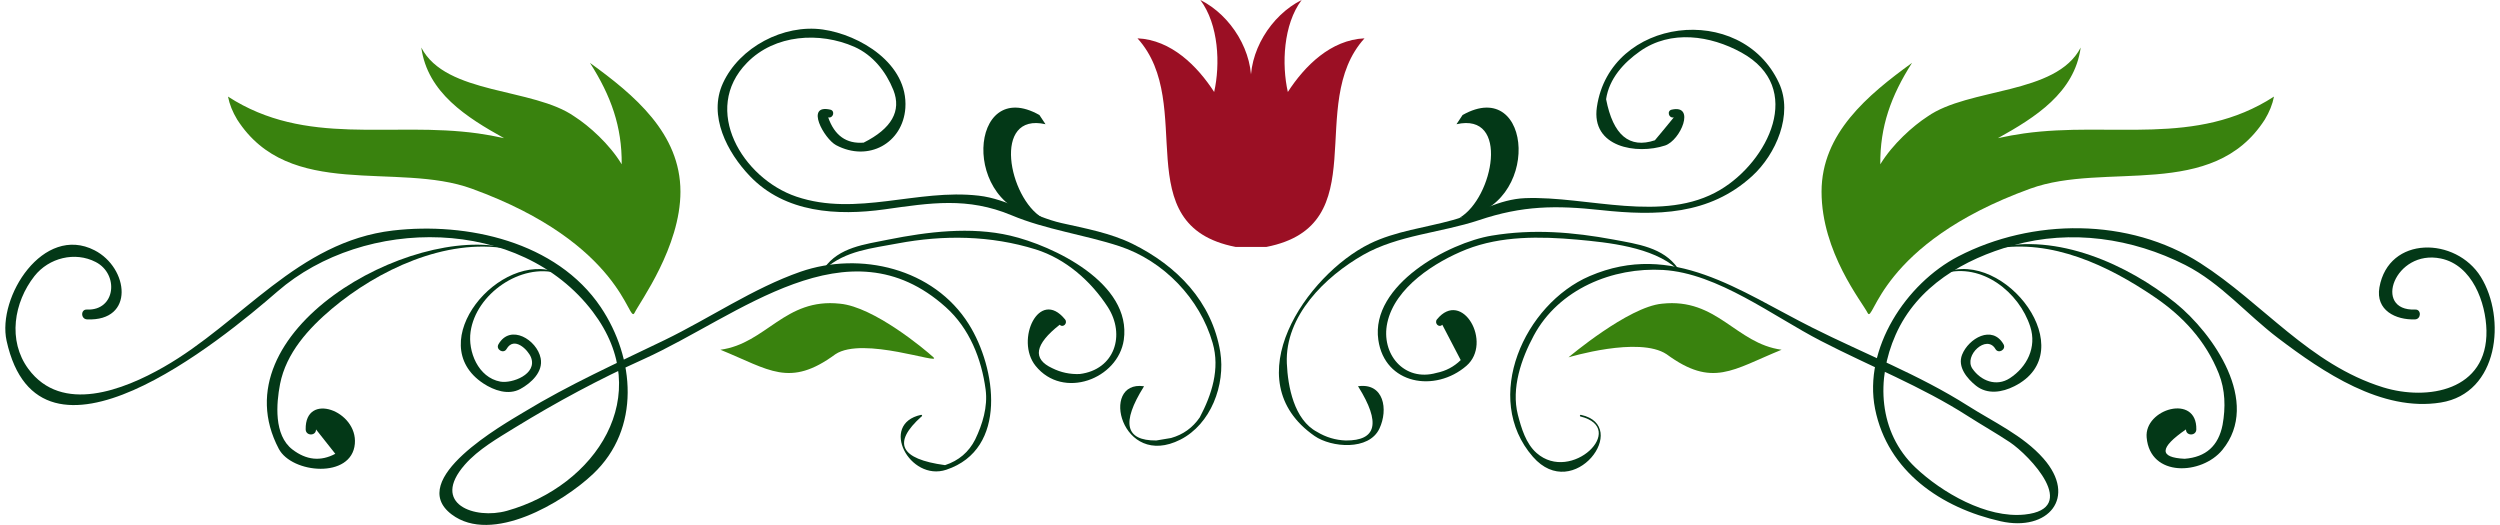 <?xml version="1.0" encoding="UTF-8"?>
<!DOCTYPE svg PUBLIC "-//W3C//DTD SVG 1.1//EN" "http://www.w3.org/Graphics/SVG/1.1/DTD/svg11.dtd">
<!-- Creator: CorelDRAW 2018 (64-Bit) -->
<svg xmlns="http://www.w3.org/2000/svg" xml:space="preserve" width="200px" height="42px" version="1.1" style="shape-rendering:geometricPrecision; text-rendering:geometricPrecision; image-rendering:optimizeQuality; fill-rule:evenodd; clip-rule:evenodd"
viewBox="0 0 200 42.18"
 xmlns:xlink="http://www.w3.org/1999/xlink">
 <defs>
  <style type="text/css">
   <![CDATA[
    .fil0 {fill:#033817;fill-rule:nonzero}
    .fil1 {fill:#39820E;fill-rule:nonzero}
    .fil2 {fill:#9B0F24;fill-rule:nonzero}
   ]]>
  </style>
 </defs>
 <g id="Layer_x0020_1">
  <path class="fil0" d="M73.57 33.33c-3.39,0.73 -0.91,5.39 2.03,4.41 4.98,-1.66 4,-8.2 1.81,-11.69 -2.82,-4.5 -8.72,-5.88 -13.52,-4.22 -3.79,1.32 -7.31,3.74 -10.92,5.49 -3.86,1.87 -7.64,3.56 -11.31,5.79 -1.6,0.97 -9.52,5.41 -5.8,8.22 3.23,2.44 8.94,-0.96 11.36,-3.25 3.85,-3.64 3.36,-9.31 0.62,-13.4 -3.56,-5.28 -10.75,-6.85 -16.7,-6.16 -7.67,0.9 -12.11,7.37 -18.42,10.97 -3.2,1.83 -8.18,3.8 -10.87,0.15 -1.68,-2.28 -1.16,-5.36 0.49,-7.46 1.16,-1.47 3.26,-1.99 4.92,-1.13 1.89,0.97 1.61,3.92 -0.7,3.82 -0.52,-0.03 -0.51,0.76 0,0.79 3.87,0.17 3.35,-4.14 0.61,-5.55 -4.12,-2.12 -7.84,3.75 -7.07,7.27 2.64,11.95 17.27,-0.05 21.76,-3.96 7,-6.08 19.52,-6.05 25.34,1.63 5.11,6.75 0.2,14 -6.9,15.99 -2.57,0.72 -6.16,-0.54 -3.38,-3.71 1.09,-1.24 2.64,-2.12 4.03,-2.98 3.38,-2.07 6.74,-3.88 10.36,-5.51 7.6,-3.44 16.38,-11.23 24.25,-4.16 1.9,1.7 2.87,4.15 3.2,6.62 0.18,1.39 -0.25,2.78 -0.84,4.01 -0.51,1.01 -1.32,1.7 -2.42,2.06 -3.63,-0.49 -4.26,-1.79 -1.89,-3.91 0.08,-0.02 0.05,-0.15 -0.04,-0.13z"/>
  <path class="fil0" d="M40.32 19.94c-7.77,-1.97 -23.32,6.7 -18.35,16.12 1.05,1.99 5.86,2.42 6.11,-0.4 0.24,-2.65 -4.01,-4.22 -3.95,-1.16 0.01,0.54 0.84,0.54 0.83,0 0.52,0.65 1.04,1.31 1.55,1.96 -1.18,0.63 -2.33,0.51 -3.45,-0.35 -1.5,-1.16 -1.29,-3.68 -0.99,-5.25 0.49,-2.5 2.29,-4.47 4.16,-6.05 3.71,-3.12 9.15,-5.69 14.08,-4.83 0.03,0.01 0.04,-0.03 0.01,-0.04z"/>
  <path class="fil0" d="M44.39 21.91c-4.65,-1.87 -10.95,5.63 -5.98,8.9 0.84,0.55 2,0.97 2.97,0.44 0.86,-0.47 1.85,-1.37 1.63,-2.47 -0.3,-1.48 -2.43,-2.79 -3.39,-1.12 -0.24,0.42 0.41,0.8 0.65,0.38 0.61,-1.06 1.73,0.08 1.96,0.66 0.54,1.37 -1.53,2.13 -2.46,1.96 -1.79,-0.33 -2.62,-2.43 -2.39,-4.01 0.43,-3.04 4.05,-5.54 7,-4.69 0.03,0.01 0.04,-0.04 0.01,-0.05z"/>
  <path class="fil0" d="M65.86 21.6c1.63,-1.46 3.77,-1.65 5.82,-2.04 3.72,-0.7 7.48,-0.65 11.11,0.48 2.41,0.76 4.42,2.53 5.78,4.62 1.45,2.25 0.56,5.04 -2.25,5.39 -0.78,0.03 -1.51,-0.12 -2.21,-0.47 -1.61,-0.74 -1.41,-1.91 0.6,-3.49 0.28,0.28 0.67,-0.13 0.43,-0.43 -2.08,-2.55 -4.03,1.66 -2.37,3.73 2.21,2.75 6.63,1.06 7.09,-2.08 0.66,-4.58 -5.7,-7.58 -9.13,-8.38 -3.17,-0.74 -6.64,-0.31 -9.79,0.32 -1.91,0.39 -3.96,0.61 -5.15,2.29 -0.03,0.04 0.03,0.09 0.07,0.06z"/>
  <path class="fil1" d="M54.24 15.4c0,-4.68 -3.69,-7.76 -7.27,-10.35 1.7,2.66 2.58,5.14 2.55,8.15 -0.98,-1.63 -2.63,-3.09 -3.78,-3.83 -3.33,-2.35 -10.35,-1.73 -12.32,-5.55 0.5,3.63 3.64,5.61 6.65,7.28 -0.73,-0.16 -1.44,-0.29 -2.09,-0.38 -7.03,-0.98 -13.8,1.11 -20.09,-2.96 0.12,0.62 0.37,1.24 0.74,1.85 4.19,6.53 12.82,3.35 18.85,5.55 12.2,4.43 12.57,10.96 13.07,9.98 0.43,-0.88 3.69,-5.3 3.69,-9.74z"/>
  <path class="fil1" d="M67.06 24.4c-4.44,-0.49 -5.92,3.2 -9.61,3.7 3.94,1.6 5.54,3.08 9.24,0.36 2.21,-1.47 8.58,0.89 7.88,0.25 -0.69,-0.64 -4.8,-4.06 -7.51,-4.31z"/>
  <path class="fil0" d="M91.46 31.03c-3.56,-0.49 -1.81,6.7 2.95,4.29 2.44,-1.24 3.63,-4.39 3.2,-7.05 -0.67,-4.04 -3.47,-6.91 -7.05,-8.68 -1.77,-0.87 -3.8,-1.24 -5.71,-1.67 -2.28,-0.52 -4.33,-1.94 -6.65,-2.2 -4.92,-0.57 -9.81,1.71 -14.64,0.08 -4.32,-1.46 -7.67,-6.99 -3.97,-10.76 2.23,-2.29 5.84,-2.5 8.62,-1.28 1.5,0.67 2.54,1.99 3.14,3.48 0.66,1.68 -0.14,3.09 -2.39,4.22 -1.39,0.11 -2.34,-0.57 -2.85,-2.03 0.41,0.1 0.58,-0.53 0.17,-0.62 -2.06,-0.47 -0.49,2.34 0.46,2.85 2.61,1.39 5.37,-0.17 5.57,-2.98 0.24,-3.56 -3.66,-5.89 -6.64,-6.31 -3.15,-0.44 -6.68,1.42 -8.01,4.3 -1.22,2.63 0.35,5.59 2.16,7.48 2.83,2.96 7.02,3.2 10.83,2.67 3.69,-0.52 6.65,-1 10.18,0.47 2.79,1.17 5.81,1.55 8.68,2.49 3.55,1.17 6.47,4.21 7.49,7.78 0.6,2.08 -0.07,4.15 -1.04,5.98 -0.57,0.83 -1.34,1.38 -2.3,1.65 -0.39,0.07 -0.79,0.13 -1.19,0.2 -2.49,0.02 -2.82,-1.42 -1.01,-4.31 0.02,0 0.03,-0.05 0,-0.05z"/>
  <path class="fil0" d="M83.08 9.24c-5.67,-3.2 -6.41,7.52 0.24,8.26 -2.71,-1.6 -4.06,-8.5 0.25,-7.52l-0.49 -0.74z"/>
  <path class="fil2" d="M101.31 19.84c8.87,-1.73 3.08,-11.46 7.89,-16.76 -2.71,0.12 -4.81,2.22 -6.16,4.31 -0.5,-2.21 -0.37,-5.42 1.11,-7.39 -2.47,1.23 -4.32,4.19 -4.07,7.02 0.25,-2.83 -1.6,-5.79 -4.07,-7.02 1.48,1.97 1.61,5.18 1.11,7.39 -1.35,-2.09 -3.45,-4.19 -6.16,-4.31 4.81,5.3 -0.98,15.03 7.89,16.76l2.46 0z"/>
  <path class="fil0" d="M126.55 33.46c3.84,0.95 -0.73,5.39 -3.52,2.94 -0.87,-0.76 -1.23,-2.01 -1.51,-3.08 -0.54,-2.14 0.28,-4.5 1.28,-6.36 2.01,-3.74 6.34,-5.51 10.4,-5.27 4.38,0.26 8.86,3.74 12.67,5.7 3.96,2.05 8.05,3.63 11.82,6.05 1.11,0.71 2.26,1.36 3.36,2.09 1.58,1.06 5.67,5.34 1.19,5.81 -3.06,0.32 -6.66,-1.77 -8.78,-3.78 -2.98,-2.83 -3.17,-7.1 -1.59,-10.66 1.73,-3.91 5.5,-6.09 9.45,-7.19 4.65,-1.3 9.56,-0.58 13.82,1.58 2.87,1.46 4.94,3.97 7.48,5.89 3.58,2.71 8.31,5.93 13.05,5.16 4.67,-0.75 5.26,-6.78 3.22,-10.09 -2,-3.23 -7.41,-3.34 -8.15,0.84 -0.32,1.84 1.31,2.63 2.87,2.57 0.5,-0.03 0.51,-0.82 0,-0.79 -3.44,0.14 -1.64,-4.87 2.07,-4.1 2.53,0.53 3.61,3.55 3.66,5.78 0.1,4.84 -4.73,5.67 -8.3,4.57 -5.94,-1.84 -9.66,-6.76 -14.69,-9.98 -5.73,-3.67 -13.5,-3.62 -19.45,-0.54 -4.19,2.18 -7.64,7.4 -6.68,12.25 1.01,5.04 5.33,7.96 10.09,9.03 3.82,0.86 6.19,-1.92 3.43,-5.05 -1.62,-1.84 -4.03,-2.94 -6.06,-4.23 -3.95,-2.51 -8.31,-4.17 -12.49,-6.27 -5.86,-2.94 -11.24,-7.01 -17.9,-4.15 -5.24,2.25 -8.68,9.8 -4.56,14.52 3.3,3.78 7.92,-2.49 3.86,-3.37 -0.09,-0.02 -0.12,0.11 -0.04,0.13z"/>
  <path class="fil0" d="M159.85 19.98c4.56,-0.8 9.11,1.36 12.79,3.86 2.32,1.57 4.14,3.54 5.19,6.16 0.53,1.32 0.56,2.74 0.31,4.13 -0.33,1.69 -1.34,2.6 -3.05,2.73 -2.07,-0.1 -2.04,-0.88 0.11,-2.36 -0.01,0.54 0.82,0.54 0.83,0 0.06,-2.89 -4.2,-1.66 -3.99,0.65 0.28,3.22 4.43,3.01 6.08,1 3.15,-3.84 -0.76,-9.37 -3.74,-11.79 -3.83,-3.11 -9.57,-5.68 -14.54,-4.42 -0.03,0.01 -0.02,0.05 0.01,0.04z"/>
  <path class="fil0" d="M155.78 21.96c3.01,-0.87 6.02,1.51 6.91,4.29 0.53,1.65 -0.26,3.24 -1.65,4.14 -1.08,0.7 -2.32,0.21 -3,-0.77 -0.72,-1.06 1.15,-2.79 1.85,-1.58 0.24,0.42 0.89,0.04 0.65,-0.38 -0.91,-1.58 -2.81,-0.47 -3.33,0.84 -0.39,0.99 0.42,1.93 1.12,2.49 0.92,0.73 2.11,0.53 3.08,0.04 5.55,-2.78 -0.75,-11.08 -5.64,-9.12 -0.03,0.01 -0.02,0.06 0.01,0.05z"/>
  <path class="fil0" d="M134.37 21.54c-1.18,-1.67 -3.25,-1.93 -5.15,-2.29 -3.28,-0.61 -6.48,-0.87 -9.79,-0.32 -3.47,0.57 -9.76,3.97 -9.12,8.38 0.51,3.58 4.56,4.26 7.08,2.08 2.13,-1.85 -0.34,-6.21 -2.37,-3.73 -0.23,0.3 0.15,0.71 0.43,0.43 0.49,0.95 0.99,1.89 1.48,2.84 -0.55,0.54 -1.2,0.88 -1.95,1.03 -2.61,0.74 -4.48,-1.54 -3.95,-4.02 0.61,-2.86 3.86,-4.91 6.35,-5.9 2.8,-1.1 5.94,-1.05 8.88,-0.79 2.53,0.23 6.08,0.59 8.05,2.35 0.03,0.03 0.09,-0.02 0.06,-0.06z"/>
  <path class="fil1" d="M162.18 10.72c-0.65,0.09 -1.36,0.22 -2.09,0.38 3.01,-1.67 6.15,-3.65 6.65,-7.28 -1.97,3.82 -8.99,3.2 -12.32,5.55 -1.14,0.74 -2.79,2.2 -3.78,3.83 -0.03,-3.01 0.85,-5.49 2.55,-8.15 -3.57,2.59 -7.27,5.67 -7.27,10.35 0,4.87 3.26,8.86 3.7,9.74 0.49,0.98 0.86,-5.55 13.06,-9.98 6.03,-2.2 14.66,0.98 18.85,-5.55 0.37,-0.61 0.62,-1.23 0.74,-1.85 -6.28,4.07 -13.06,1.98 -20.09,2.96z"/>
  <path class="fil1" d="M133.1 24.4c4.44,-0.49 5.92,3.2 9.61,3.7 -3.94,1.6 -5.54,3.08 -9.24,0.36 -2.22,-1.47 -7.88,0.25 -7.88,0.25 0,0 4.8,-4.06 7.51,-4.31z"/>
  <path class="fil0" d="M108.71 31.08c1.8,2.89 1.47,4.33 -1.02,4.31 -0.82,-0.03 -1.59,-0.26 -2.3,-0.69 -1.85,-0.97 -2.35,-3.64 -2.43,-5.51 -0.16,-3.82 3.09,-6.97 6.13,-8.71 2.81,-1.6 6.27,-1.78 9.3,-2.79 3.51,-1.18 6.19,-1.2 9.81,-0.81 4.45,0.48 8.69,0.42 12.14,-2.73 1.91,-1.74 3.33,-4.96 2.16,-7.48 -3.04,-6.58 -13.58,-5.28 -14.63,1.93 -0.48,3.24 3.22,3.84 5.48,3.09 1.25,-0.42 2.47,-3.32 0.53,-2.88 -0.41,0.09 -0.24,0.72 0.17,0.62 -0.5,0.62 -1.01,1.23 -1.52,1.84 -2.05,0.69 -3.36,-0.41 -3.92,-3.3 0.24,-1.65 1.41,-2.93 2.72,-3.85 2.48,-1.75 5.66,-1.27 8.15,0.1 5.16,2.84 2.11,8.77 -1.7,11.03 -4.58,2.73 -10.69,0.48 -15.67,0.67 -2.11,0.08 -3.81,1.2 -5.82,1.76 -2.22,0.62 -4.6,0.88 -6.69,1.91 -5.04,2.49 -10.9,10.94 -4.41,15.44 1.34,0.93 4.37,1.2 5.21,-0.6 0.72,-1.53 0.36,-3.68 -1.7,-3.4 -0.03,0 -0.02,0.05 0.01,0.05z"/>
  <path class="fil0" d="M117.08 9.24c5.67,-3.2 6.41,7.52 -0.24,8.26 2.71,-1.6 4.06,-8.5 -0.25,-7.52l0.49 -0.74z"/>
 </g>
</svg>